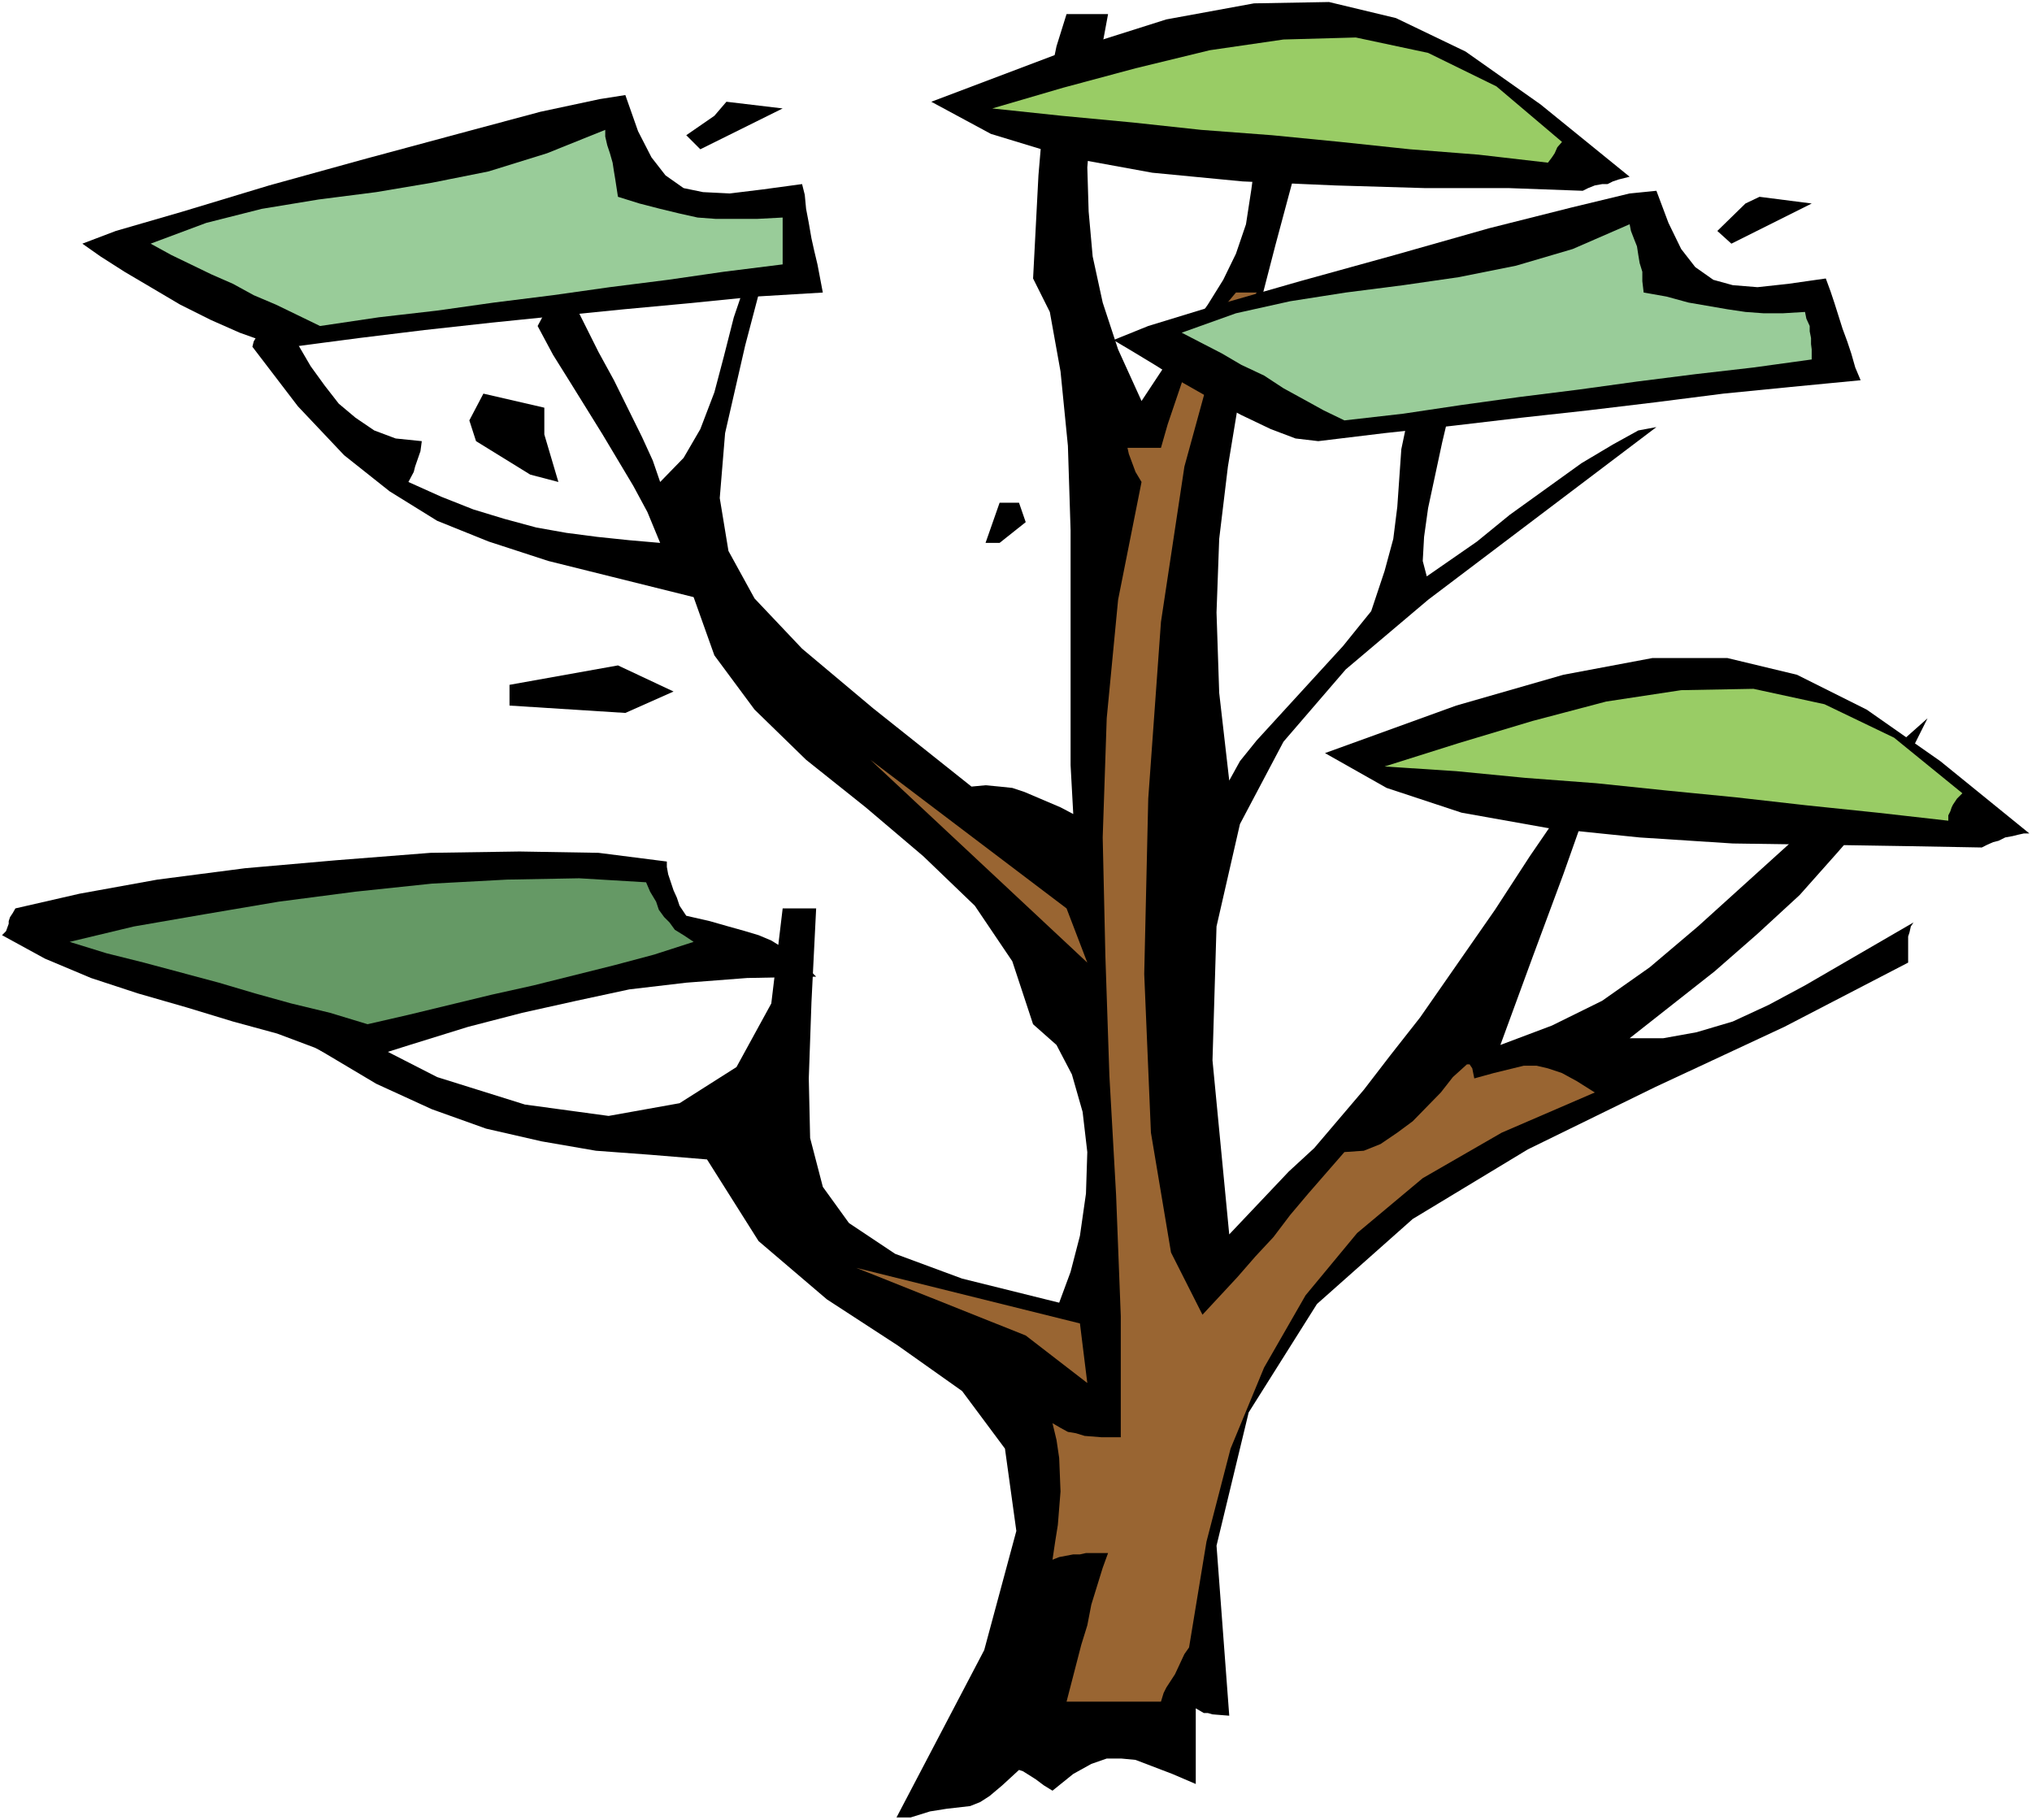 <?xml version="1.0" encoding="UTF-8" standalone="no"?>
<svg
   version="1.0"
   width="129.766mm"
   height="116.228mm"
   id="svg22"
   sodipodi:docname="Tree 218.wmf"
   xmlns:inkscape="http://www.inkscape.org/namespaces/inkscape"
   xmlns:sodipodi="http://sodipodi.sourceforge.net/DTD/sodipodi-0.dtd"
   xmlns="http://www.w3.org/2000/svg"
   xmlns:svg="http://www.w3.org/2000/svg">
  <rect width="100%" height="100%" fill="#333333" stroke="none"/>
  <sodipodi:namedview
     id="namedview22"
     pagecolor="#ffffff"
     bordercolor="#000000"
     borderopacity="0.25"
     inkscape:showpageshadow="2"
     inkscape:pageopacity="0.0"
     inkscape:pagecheckerboard="0"
     inkscape:deskcolor="#d1d1d1"
     inkscape:document-units="mm" />
  <defs
     id="defs1">
    <pattern
       id="WMFhbasepattern"
       patternUnits="userSpaceOnUse"
       width="6"
       height="6"
       x="0"
       y="0" />
  </defs>
  <path
     style="fill:#ffffff;fill-opacity:1;fill-rule:evenodd;stroke:none"
     d="M 0,439.287 H 490.455 V 0 H 0 Z"
     id="path1" />
  <path
     style="fill:#000000;fill-opacity:1;fill-rule:evenodd;stroke:none"
     d="m 219.776,438.641 h -3.394 l 21.17,-40.391 7.757,-28.758 -2.747,-19.872 -10.342,-13.894 -15.514,-10.986 -17.13,-11.148 -16.483,-14.056 -12.443,-19.711 -13.736,-1.131 -13.09,-0.969 -13.09,-2.262 -13.413,-3.07 -13.09,-4.685 -13.413,-6.139 -13.574,-8.078 -12.928,-9.694 v -8.078 l 20.038,13.41 21.17,10.825 21.17,6.624 20.2,2.747 17.13,-3.07 13.736,-8.724 8.403,-15.348 2.747,-22.942 h 8.08 l -1.131,22.619 -0.646,18.418 0.323,14.379 3.07,11.794 6.302,8.724 11.15,7.432 16.16,5.978 23.432,5.816 2.747,-7.432 2.262,-8.724 1.454,-10.178 0.323,-10.017 -1.131,-9.694 -2.586,-9.047 -3.717,-7.109 -5.656,-5.008 -5.01,-15.187 -9.05,-13.41 -12.443,-11.956 -13.898,-11.794 -14.382,-11.471 -12.443,-12.117 -9.696,-13.087 -5.01,-14.056 -35.067,-8.724 -14.382,-4.685 -12.443,-5.008 -11.474,-7.109 -10.989,-8.724 -11.15,-11.794 -10.989,-14.379 0.323,-1.292 1.616,-2.747 1.454,-0.969 h 5.01 l 5.656,9.694 3.394,4.685 3.394,4.362 4.04,3.393 4.525,3.07 5.171,1.939 6.302,0.646 -0.323,2.423 -1.293,3.716 -0.323,1.292 -1.293,2.423 7.918,3.554 7.757,3.07 7.434,2.262 7.757,2.1 7.272,1.292 7.434,0.969 7.757,0.808 7.434,0.646 -3.07,-7.432 -3.394,-6.301 -7.434,-12.44 -7.918,-12.763 -4.04,-6.462 -3.717,-6.947 2.586,-4.847 0.323,-1.131 0.808,-1.131 1.293,-1.292 1.616,-1.454 8.08,16.156 3.717,6.786 6.787,13.733 2.586,5.655 1.778,5.17 5.656,-5.816 4.04,-6.947 3.394,-8.886 2.262,-8.563 2.424,-9.532 2.747,-8.078 2.909,-7.27 4.363,-5.493 -7.272,27.627 -4.848,21.165 -1.293,15.672 2.101,12.763 6.302,11.471 11.474,12.117 17.13,14.379 23.755,18.903 3.394,-0.323 3.394,0.323 3.07,0.323 2.909,0.969 8.726,3.716 3.07,1.616 -0.646,-11.794 v -35.867 -20.841 l -0.646,-20.357 -1.778,-17.933 -2.586,-14.379 -4.04,-8.078 1.293,-24.881 0.646,-7.593 0.646,-7.755 1.454,-8.078 1.616,-7.755 2.424,-7.755 h 10.019 l -2.424,13.087 -1.616,12.44 -0.97,11.471 0.323,10.663 0.97,10.825 2.424,11.148 3.717,11.309 5.656,12.44 5.979,-9.047 10.019,-14.217 3.717,-5.978 3.07,-6.301 2.424,-7.109 1.293,-8.401 1.293,-9.694 2.424,0.323 4.686,1.616 2.747,1.292 -5.333,19.872 -4.848,18.741 -3.717,17.126 -2.909,17.61 -2.101,17.449 -0.646,17.772 0.646,19.387 2.424,21.165 2.586,-4.685 4.04,-5.008 5.171,-5.655 15.675,-17.126 4.04,-5.008 2.747,-3.393 3.232,-9.694 2.101,-7.755 0.97,-7.755 0.97,-13.894 1.454,-6.947 1.939,-7.755 4.04,-8.724 1.293,1.454 3.717,1.616 1.778,0.323 -4.363,18.418 -3.394,15.833 -0.97,6.947 -0.323,5.816 0.97,3.716 12.12,-8.401 7.918,-6.462 17.291,-12.44 7.595,-4.524 6.141,-3.393 4.363,-0.808 -55.106,41.683 -19.877,16.802 -15.029,17.449 -10.504,19.872 -5.656,24.719 -0.97,32.312 4.04,42.006 14.382,-15.187 6.141,-5.655 11.958,-14.056 6.464,-8.401 7.11,-9.047 18.099,-26.011 8.403,-12.925 8.08,-11.794 6.626,-10.825 9.05,-13.41 2.101,-1.939 -5.494,10.663 -4.686,10.825 -3.878,10.34 -3.717,10.502 -3.717,10.017 -3.717,10.017 -7.757,21.165 12.443,-4.685 12.12,-5.978 11.474,-8.078 11.635,-9.855 25.533,-23.103 14.059,-13.087 15.837,-14.056 -5.656,11.309 -7.434,11.148 -8.726,10.017 -9.05,10.178 -10.181,9.371 -10.342,9.047 -20.523,16.156 h 8.08 l 8.08,-1.454 8.726,-2.585 8.726,-4.039 8.726,-4.685 26.179,-15.187 -0.646,0.969 -0.323,1.454 -0.323,0.969 v 4.039 2.262 l -29.896,15.51 -31.189,14.541 -30.704,15.025 -27.795,16.802 -23.109,20.518 -16.483,26.173 -7.757,32.151 3.07,41.037 -4.04,-0.323 -1.131,-0.323 h -0.97 l -1.939,-1.131 v 18.257 l -5.656,-2.423 -8.888,-3.393 -3.394,-0.323 h -3.555 l -3.717,1.292 -4.363,2.423 -5.01,4.039 -2.101,-1.292 -1.939,-1.454 -3.07,-1.939 -0.97,-0.323 -4.04,3.716 -3.07,2.585 -2.262,1.454 -2.424,0.969 -5.656,0.646 -4.04,0.646 z"
     id="path2" />
  <path
     style="fill:#996532;fill-opacity:1;fill-rule:evenodd;stroke:none"
     d="m 257.429,410.691 3.555,-13.733 1.454,-4.685 0.97,-5.008 2.747,-8.886 1.293,-3.554 h -5.333 l -1.454,0.323 h -1.616 l -3.394,0.646 -1.616,0.646 0.646,-4.362 0.646,-4.039 0.646,-8.078 -0.323,-8.078 -0.646,-4.362 -0.97,-4.039 1.939,1.131 1.778,0.969 1.939,0.323 2.101,0.646 4.04,0.323 h 2.262 2.424 v -29.243 l -1.131,-29.243 -1.616,-28.758 -0.97,-28.92 -0.646,-28.596 0.97,-28.758 2.747,-28.596 5.656,-28.435 -1.454,-2.423 -1.616,-4.362 -0.323,-1.454 h 8.08 l 1.616,-5.655 3.394,-10.017 4.04,-9.047 2.747,-4.362 2.909,-4.362 3.394,-4.039 h 5.01 l -9.696,13.733 -7.757,28.273 -5.656,37.482 -3.07,42.652 -0.97,42.329 1.616,38.29 4.848,28.92 7.595,15.025 8.403,-9.047 4.363,-5.008 4.363,-4.685 4.04,-5.332 4.363,-5.17 4.363,-5.008 4.363,-5.008 4.686,-0.323 4.04,-1.616 4.04,-2.747 3.717,-2.747 6.787,-6.947 2.909,-3.716 3.394,-3.07 h 0.646 l 0.646,0.969 0.485,2.423 4.686,-1.292 7.272,-1.777 h 3.07 l 2.747,0.646 3.394,1.131 3.555,1.939 4.363,2.747 -22.462,9.694 -19.069,10.986 -15.837,13.248 -12.443,15.025 -10.019,17.449 -8.08,19.549 -5.818,22.457 -4.202,25.527 -1.131,1.616 -2.262,4.847 -2.101,3.231 -0.646,1.292 -0.646,2.1 z"
     id="path3" />
  <path
     style="fill:#000000;fill-opacity:1;fill-rule:evenodd;stroke:none"
     d="m 70.619,83.689 -5.979,-0.969 -6.787,-2.423 -6.949,-3.07 -7.434,-3.716 -7.11,-4.201 -6.302,-3.716 -5.818,-3.716 -4.363,-3.07 8.08,-3.07 16.16,-4.685 20.846,-6.301 22.786,-6.301 22.786,-6.139 19.877,-5.332 14.382,-3.07 6.141,-0.969 3.07,8.724 3.232,6.301 3.394,4.362 4.363,3.07 4.686,0.969 6.464,0.323 7.918,-0.969 9.534,-1.292 0.646,2.585 0.323,3.393 0.646,3.393 0.646,3.716 0.646,2.908 0.808,3.393 0.646,3.393 0.646,3.393 -16.16,0.969 -16.16,1.616 -15.675,1.454 -16.16,1.616 -15.837,1.616 -16.16,1.777 -15.837,1.939 z"
     id="path4" />
  <path
     style="fill:#99cc99;fill-opacity:1;fill-rule:evenodd;stroke:none"
     d="m 77.245,78.681 -5.656,-2.747 -5.01,-2.423 -5.333,-2.262 -5.01,-2.747 -5.171,-2.262 -5.01,-2.423 -4.686,-2.262 -5.01,-2.747 13.413,-5.008 13.413,-3.393 13.736,-2.262 13.898,-1.777 13.413,-2.262 13.736,-2.747 14.059,-4.362 14.059,-5.655 v 1.616 l 0.485,2.1 0.646,1.939 0.646,2.262 0.323,2.1 0.323,1.939 0.323,2.1 0.323,2.1 5.171,1.616 5.01,1.292 4.686,1.131 4.363,0.969 4.363,0.323 h 4.686 5.333 l 6.141,-0.323 v 1.616 1.616 1.454 1.292 1.292 1.454 1.292 1.292 l -14.221,1.777 -13.413,1.939 -14.059,1.777 -13.736,1.939 -14.221,1.777 -13.736,1.939 -14.059,1.616 z"
     id="path5" />
  <path
     style="fill:#000000;fill-opacity:1;fill-rule:evenodd;stroke:none"
     d="m 169.033,36.028 -3.394,-3.393 6.787,-4.685 2.909,-3.393 13.574,1.616 z"
     id="path6" />
  <path
     style="fill:#000000;fill-opacity:1;fill-rule:evenodd;stroke:none"
     d="m 318.19,106.469 -5.494,-0.646 -5.979,-2.262 -7.11,-3.393 -6.949,-3.716 -7.11,-4.039 -6.302,-4.039 -6.141,-3.716 -4.363,-2.585 8.403,-3.393 15.837,-4.847 20.846,-5.978 22.786,-6.301 22.786,-6.462 19.877,-5.008 14.059,-3.393 6.464,-0.646 2.909,7.755 3.07,6.301 3.394,4.362 4.363,3.07 4.686,1.292 5.979,0.485 7.434,-0.808 9.05,-1.292 1.131,3.07 0.97,2.908 0.97,3.07 0.97,3.07 1.131,3.07 0.97,2.908 0.97,3.393 1.293,3.07 -16.806,1.616 -16.322,1.616 -16.483,2.1 -16.16,1.939 -16.16,1.777 -16.483,1.939 -16.483,1.777 z"
     id="path7" />
  <path
     style="fill:#99cc99;fill-opacity:1;fill-rule:evenodd;stroke:none"
     d="m 324.492,101.461 -5.01,-2.423 -4.686,-2.585 -5.01,-2.747 -4.686,-3.07 -5.494,-2.585 -4.686,-2.747 -5.01,-2.585 -4.686,-2.423 13.09,-4.685 13.09,-2.908 13.413,-2.1 13.898,-1.777 13.413,-1.939 13.736,-2.747 13.736,-4.039 13.736,-5.978 0.323,1.616 0.808,2.1 0.646,1.616 0.323,2.1 0.323,1.939 0.646,2.1 v 2.262 l 0.323,2.747 5.494,0.969 5.333,1.454 4.686,0.808 4.686,0.808 4.363,0.646 4.363,0.323 h 4.686 l 5.333,-0.323 0.323,1.616 0.808,1.777 v 1.292 l 0.323,1.616 v 1.454 l 0.162,1.292 v 0.969 1.454 l -14.059,1.939 -14.059,1.616 -14.059,1.777 -14.059,1.939 -14.221,1.777 -14.059,1.939 -14.059,2.1 z"
     id="path8" />
  <path
     style="fill:#000000;fill-opacity:1;fill-rule:evenodd;stroke:none"
     d="m 417.897,58.809 -3.394,-3.07 6.787,-6.624 3.394,-1.616 12.605,1.616 z"
     id="path9" />
  <path
     style="fill:#996532;fill-opacity:1;fill-rule:evenodd;stroke:none"
     d="m 262.438,333.787 -14.867,-11.471 -40.885,-16.318 53.974,13.41 z"
     id="path10" />
  <path
     style="fill:#996532;fill-opacity:1;fill-rule:evenodd;stroke:none"
     d="m 262.438,232.326 -52.358,-48.953 47.349,35.867 z"
     id="path11" />
  <path
     style="fill:#ffffff;fill-opacity:1;fill-rule:evenodd;stroke:none"
     d="m 409.494,225.702 16.483,-14.379 z"
     id="path12" />
  <path
     style="fill:#ffffff;fill-opacity:1;fill-rule:evenodd;stroke:none"
     d="m 316.412,172.064 21.17,-26.335 z"
     id="path13" />
  <path
     style="fill:#000000;fill-opacity:1;fill-rule:evenodd;stroke:none"
     d="m 150.934,172.064 -27.957,-1.777 v -5.008 l 26.179,-4.685 13.413,6.301 z"
     id="path14" />
  <path
     style="fill:#000000;fill-opacity:1;fill-rule:evenodd;stroke:none"
     d="m 241.269,131.027 h -3.394 l 3.394,-9.694 h 4.686 l 1.616,4.685 z"
     id="path15" />
  <path
     style="fill:#000000;fill-opacity:1;fill-rule:evenodd;stroke:none"
     d="m 127.987,114.547 -13.09,-8.078 -1.616,-5.008 3.394,-6.462 14.706,3.393 v 6.462 l 3.394,11.471 z"
     id="path16" />
  <path
     style="fill:#000000;fill-opacity:1;fill-rule:evenodd;stroke:none"
     d="m 382.022,46.045 -17.776,-0.646 h -20.2 l -21.816,-0.646 -22.301,-0.969 -21.816,-2.1 -20.362,-3.716 -18.584,-5.655 -14.382,-7.755 31.189,-11.794 25.533,-8.078 21.17,-3.877 18.099,-0.323 16.16,3.877 16.806,8.078 18.099,12.763 21.493,17.449 -1.293,0.323 -1.293,0.323 -1.454,0.485 -1.293,0.646 h -1.293 l -1.778,0.323 -1.616,0.646 z"
     id="path17" />
  <path
     style="fill:#99cc65;fill-opacity:1;fill-rule:evenodd;stroke:none"
     d="m 373.619,39.26 -16.806,-1.939 -16.483,-1.292 -16.806,-1.777 -16.483,-1.616 -17.13,-1.292 -16.483,-1.777 -17.13,-1.616 -16.806,-1.777 17.13,-5.008 17.453,-4.685 17.938,-4.362 17.776,-2.585 17.453,-0.485 17.453,3.716 16.483,8.078 15.837,13.41 -1.131,1.292 -0.646,1.454 -0.646,0.969 z"
     id="path18" />
  <path
     style="fill:#000000;fill-opacity:1;fill-rule:evenodd;stroke:none"
     d="m 478.335,204.538 -17.776,-0.323 -20.2,-0.323 -22.139,-0.323 -22.462,-1.454 -22.139,-2.262 -20.846,-3.716 -18.099,-5.978 -14.867,-8.401 31.674,-11.471 25.856,-7.432 21.493,-4.039 h 18.099 l 16.806,4.039 16.806,8.401 17.776,12.44 21.493,17.449 h -1.293 l -1.454,0.323 -1.293,0.323 -1.778,0.323 -1.616,0.808 -1.293,0.323 -1.454,0.646 z"
     id="path19" />
  <path
     style="fill:#99cc65;fill-opacity:1;fill-rule:evenodd;stroke:none"
     d="m 470.255,198.075 -17.13,-1.939 -17.13,-1.777 -17.13,-1.939 -16.483,-1.616 -17.13,-1.777 -17.13,-1.292 -16.645,-1.616 -17.291,-1.131 17.938,-5.655 17.776,-5.332 17.776,-4.685 18.099,-2.747 17.453,-0.323 17.13,3.716 16.806,8.078 16.483,13.41 -1.293,1.292 -0.97,1.454 -0.323,0.646 -0.323,0.969 -0.485,0.969 z"
     id="path20" />
  <path
     style="fill:#000000;fill-opacity:1;fill-rule:evenodd;stroke:none"
     d="m 84.032,256.884 -8.08,-4.039 -9.05,-3.393 -10.666,-2.908 -11.15,-3.393 -11.797,-3.393 -11.312,-3.716 -11.15,-4.685 -10.342,-5.655 0.97,-0.969 0.646,-1.777 v -0.646 l 0.323,-0.969 0.646,-0.969 0.646,-1.131 15.514,-3.554 18.746,-3.393 21.17,-2.747 22.139,-1.939 22.624,-1.777 21.493,-0.323 19.069,0.323 16.483,2.1 v 1.292 l 0.323,1.777 0.646,1.939 0.646,1.939 0.808,1.777 0.646,1.939 0.97,1.454 0.646,0.969 5.656,1.292 4.525,1.292 4.04,1.131 3.232,0.969 3.07,1.292 3.394,2.1 3.394,2.585 4.04,4.039 -16.645,0.323 -14.706,1.131 -13.736,1.616 -12.766,2.747 -13.09,2.908 -13.09,3.393 -14.059,4.362 z"
     id="path21" />
  <path
     style="fill:#659965;fill-opacity:1;fill-rule:evenodd;stroke:none"
     d="m 88.718,247.19 -9.05,-2.747 -9.373,-2.262 -8.726,-2.423 -8.726,-2.585 -9.05,-2.423 -9.05,-2.423 -9.05,-2.262 -8.888,-2.747 15.514,-3.716 16.806,-2.908 18.099,-3.07 18.584,-2.423 18.422,-1.939 18.099,-0.969 17.453,-0.323 16.16,0.969 0.97,2.262 1.454,2.423 0.646,1.939 1.293,1.777 1.293,1.292 1.293,1.777 2.101,1.292 2.424,1.616 -9.534,3.07 -9.696,2.585 -9.696,2.423 -9.696,2.423 -10.181,2.262 -10.019,2.423 -10.019,2.423 z"
     id="path22" />
</svg>
